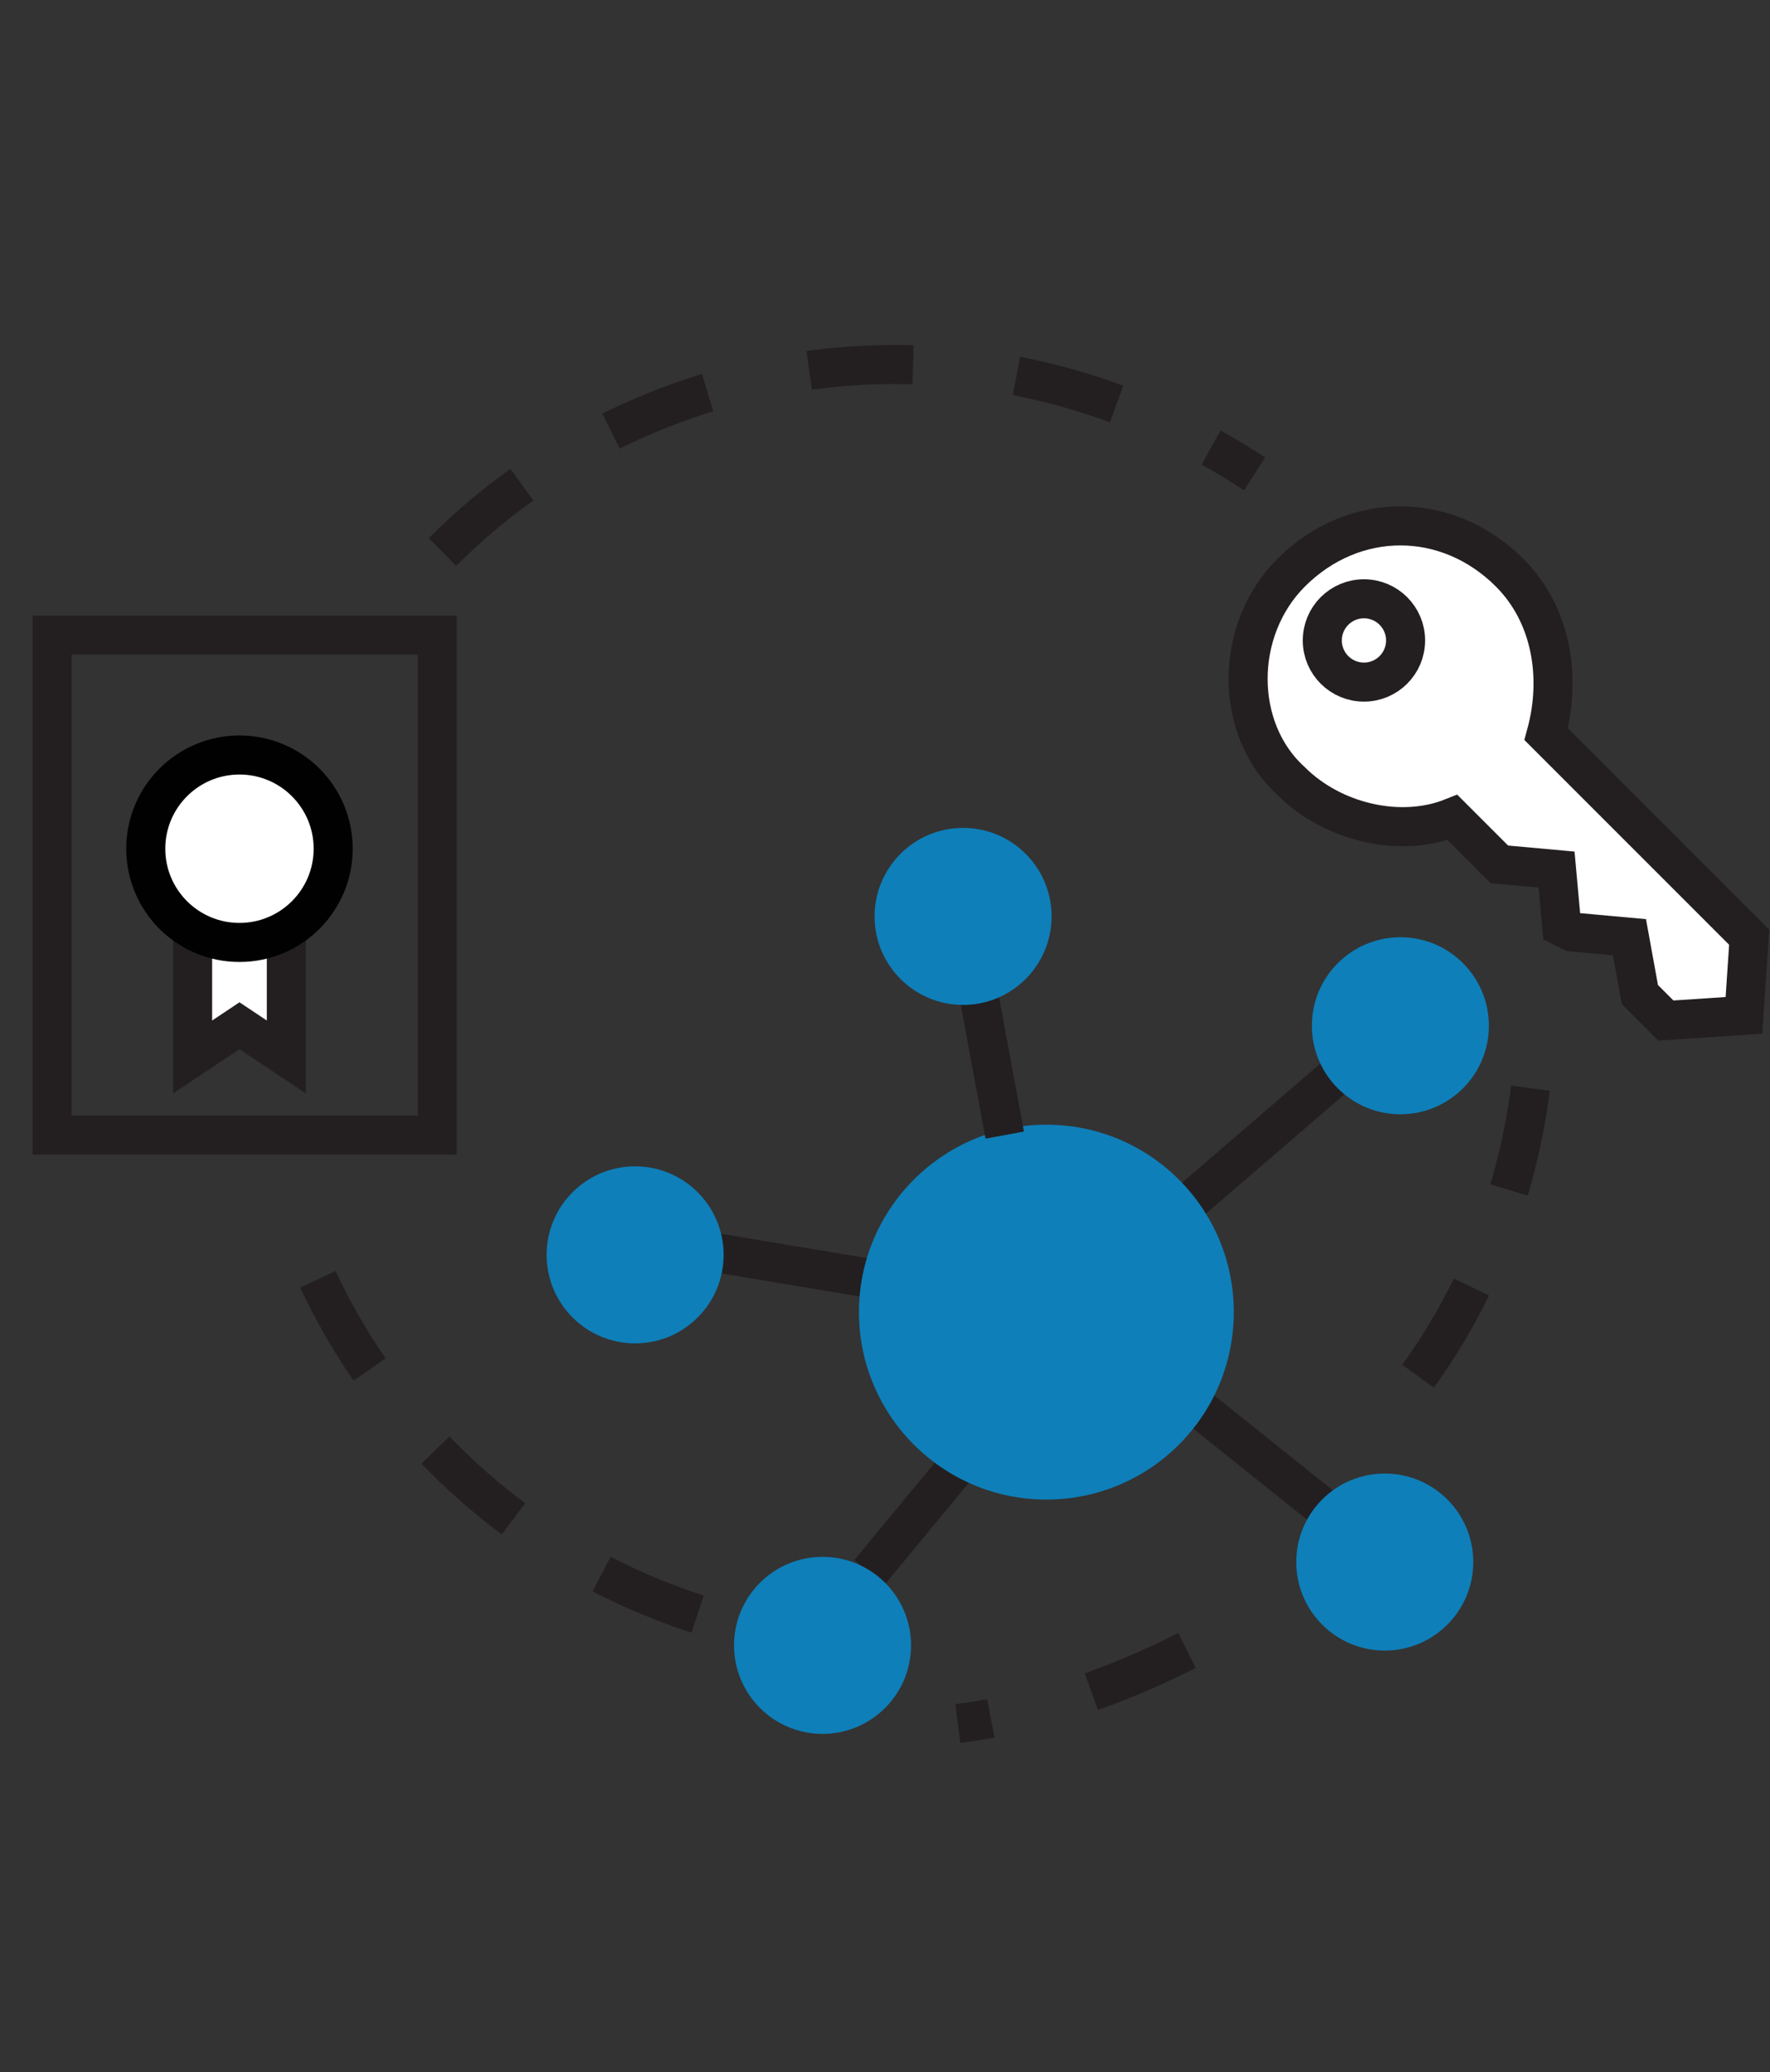 <?xml version="1.0" encoding="utf-8"?>
<!-- Generator: Adobe Illustrator 22.0.1, SVG Export Plug-In . SVG Version: 6.00 Build 0)  -->
<svg version="1.1" id="Layer_1" xmlns="http://www.w3.org/2000/svg" xmlns:xlink="http://www.w3.org/1999/xlink" x="0px" y="0px"
	 viewBox="0 0 34 39.8" style="enable-background:new 0 0 34 39.8;" xml:space="preserve">
<rect x="0" y="0" width="34" height="39.8" fill="#333333" stroke="none"/>
<style type="text/css">
	.st0{fill:none;stroke:#231F20;stroke-width:0.75;stroke-miterlimit:10;}
	.st1{fill:none;stroke:#231F20;stroke-width:0.75;stroke-miterlimit:10;stroke-dasharray:2;}
	.st2{fill:#0E7FB9;}
	.st3{fill:#FFFFFF;stroke:#231F20;stroke-width:0.75;stroke-miterlimit:10;}
	.st4{opacity:0.99;fill:none;stroke:#010101;stroke-width:0.75;stroke-miterlimit:10;enable-background:new    ;}
	.st5{fill:#FFFFFF;stroke:#010101;stroke-width:0.75;stroke-miterlimit:10;}
</style>
<line class="st0" x1="22.6" y1="26.7" x2="25.6" y2="29.1"/>
<line class="st0" x1="16.7" y1="30.2" x2="18.6" y2="27.9"/>
<line class="st0" x1="13.4" y1="24" x2="17" y2="24.6"/>
<line class="st0" x1="22.6" y1="23.3" x2="26.2" y2="20.2"/>
<path class="st1" d="M22.8,31.7c-1.4,0.7-2.8,1.2-4.4,1.4"/>
<path class="st1" d="M13.4,31c-3.7-1.2-6.6-4.1-7.8-7.7"/>
<path class="st1" d="M29.4,20.9c-0.3,2.3-1.2,4.4-2.6,6.1"/>
<path class="st1" d="M8.5,10.6C10.7,8.4,13.8,7,17.2,7c2.6,0,4.9,0.8,6.9,2.1"/>
<circle class="st2" cx="20.1" cy="25.2" r="3.6"/>
<circle class="st2" cx="12.2" cy="24.1" r="1.7"/>
<circle class="st2" cx="26.9" cy="19.7" r="1.7"/>
<circle class="st2" cx="26.6" cy="30" r="1.7"/>
<circle class="st2" cx="15.8" cy="31.6" r="1.7"/>
<line class="st0" x1="18.8" y1="19.1" x2="19.3" y2="21.8"/>
<g>
	<path class="st3" d="M24.8,11c1.2-1.2,3-1.2,4.2,0c0.8,0.8,1,2,0.7,3.1l3.9,3.9l-0.1,1.5l-1.5,0.1l-0.5-0.5L31.3,18l-1.1-0.1
		L30,17.8l-0.1-1.1l-1.1-0.1l-0.9-0.9c-1,0.4-2.3,0.1-3.1-0.7C23.7,14,23.7,12.1,24.8,11z"/>
	<circle class="st3" cx="26.2" cy="12.3" r="0.8"/>
</g>
<g>
	<path class="st4" d="M0,16.1"/>
	<rect x="1" y="12.2" class="st0" width="7.4" height="9.6"/>
	<polygon class="st3" points="3.7,17.8 3.7,20.3 4.6,19.7 5.5,20.3 5.5,17.9 	"/>
	<circle class="st5" cx="4.6" cy="16.3" r="1.8"/>
</g>
<circle class="st2" cx="18.5" cy="17.6" r="1.7"/>
</svg>
